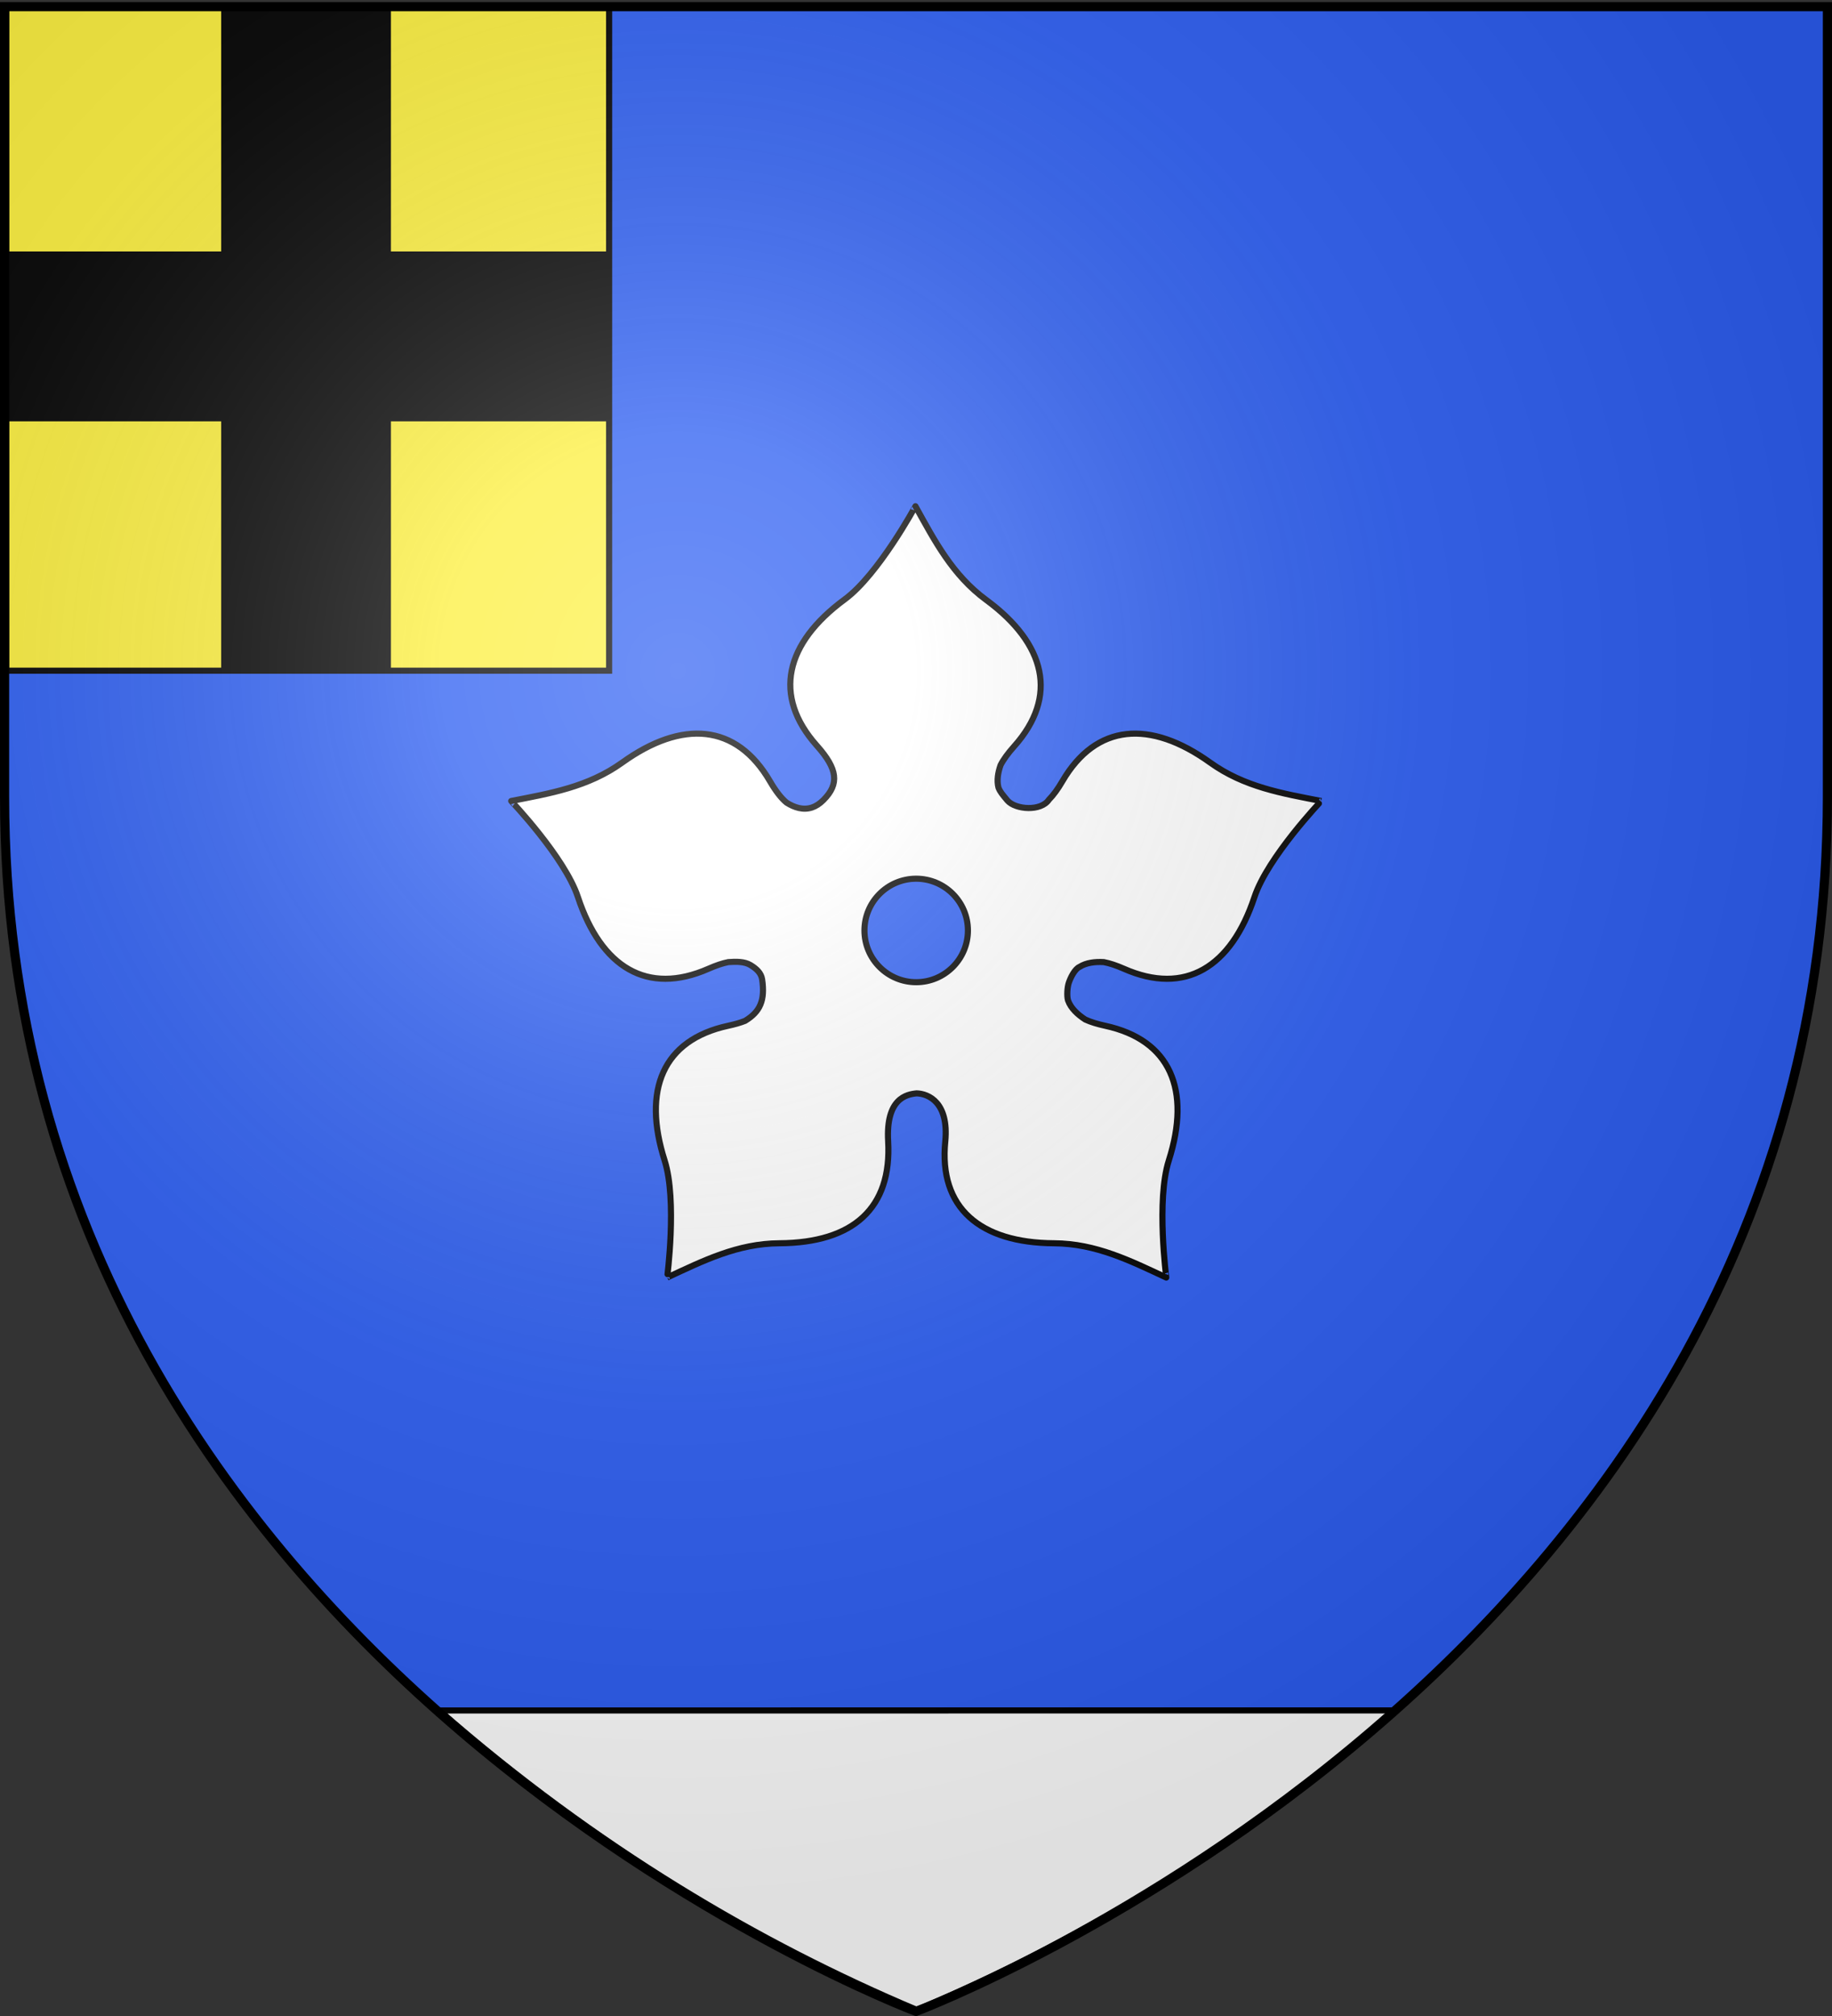 <svg xmlns="http://www.w3.org/2000/svg" xmlns:xlink="http://www.w3.org/1999/xlink" width="600" height="660" version="1.0"><rect width="100%" height="100%" fill="#333333" stroke="none"/><defs><linearGradient id="b"><stop offset="0" style="stop-color:#fd0000;stop-opacity:1"/><stop offset=".5" style="stop-color:#e77275;stop-opacity:.659"/><stop offset="1" style="stop-color:black;stop-opacity:.323"/></linearGradient><linearGradient id="a"><stop offset="0" style="stop-color:white;stop-opacity:.314"/><stop offset=".19" style="stop-color:white;stop-opacity:.251"/><stop offset=".6" style="stop-color:#6b6b6b;stop-opacity:.125"/><stop offset="1" style="stop-color:black;stop-opacity:.125"/></linearGradient><radialGradient xlink:href="#a" id="c" cx="221.445" cy="226.331" r="300" fx="221.445" fy="226.331" gradientTransform="matrix(1.353 0 0 1.349 -77.63 -85.747)" gradientUnits="userSpaceOnUse"/></defs><g style="display:inline"><g style="fill:#2b5df2;fill-opacity:1;display:inline"><path d="M300 658.5s298.5-112.32 298.5-397.772V2.176H1.5v258.552C1.5 546.18 300 658.5 300 658.5z" style="fill:#2b5df2;fill-opacity:1;fill-rule:evenodd;stroke:none;stroke-width:1px;stroke-linecap:butt;stroke-linejoin:miter;stroke-opacity:1" transform="translate(.268 -.446)"/></g></g><g style="display:inline"><path d="m143.853 559.97 312.797-.004c-51.722 45.128-104.789 76.34-156.378 98.05-51.68-21.818-105.015-53.138-156.419-98.045z" style="fill:#fff;fill-opacity:1;fill-rule:evenodd;stroke:#000;stroke-width:2;stroke-linecap:butt;stroke-linejoin:miter;stroke-miterlimit:4;stroke-dasharray:none;stroke-opacity:1"/></g><rect width="197.475" height="217.553" x="2.02" y="2.021" ry="0" style="opacity:1;fill:#fcef3c;fill-opacity:1;fill-rule:nonzero;stroke:#000;stroke-width:2;stroke-linecap:square;stroke-linejoin:miter;stroke-miterlimit:4;stroke-dasharray:none;stroke-opacity:1"/><path d="M72.438 1.875v80.438H1.75v55.624h70.688v80.875h55.593v-80.875H199.5V82.313h-71.469V1.876H72.437z" style="opacity:1;fill:#000;fill-opacity:1;fill-rule:nonzero;stroke:none;stroke-width:2;stroke-linecap:square;stroke-linejoin:miter;stroke-miterlimit:4;stroke-dasharray:none;stroke-opacity:1"/><path d="M99.549 4.57c0-.043-8.654 16.006-16.594 21.844-13.968 10.272-16.98 22.6-6.531 34.313 4.848 5.434 5.344 8.937 1.531 12.75-.884.883-1.782 1.451-2.687 1.75-2.043.674-4.11.03-5.97-1.156-1.289-1.075-2.55-2.73-3.874-5-7.91-13.558-20.603-14.486-34.688-4.375-8.006 5.747-16.939 7.218-26.03 9-.043-.013 12.556 13.176 15.655 22.53 5.453 16.46 16.257 23.132 30.625 16.813 1.764-.775 3.299-1.294 4.657-1.562 1.822-.126 3.772-.165 5.187.687 1.437.866 2.527 1.874 2.75 3.375.733 4.945-.508 7.576-3.906 9.657-.032.02-.062.043-.094.062-1.121.45-2.452.82-4 1.156-15.338 3.334-20.138 15.074-14.875 31.594 2.992 9.39.568 27.473.594 27.438 8.402-3.903 16.488-7.975 26.344-8.032 17.337-.1 26.386-8.258 25.5-23.906-.572-10.094 4.33-11.015 6.687-11.25 2.809.092 7.57 2.156 6.719 11.25-1.57 15.618 8.162 23.807 25.5 23.906 9.855.057 17.94 4.129 26.344 8.032.026.035-2.398-18.048.593-27.438 5.263-16.52.432-28.26-14.906-31.594-1.889-.41-3.43-.884-4.687-1.468-1.787-1.158-3.374-2.63-4.032-4.438-.002-.01.002-.021 0-.031-.007-.021-.025-.04-.03-.063-.294-1.079-.148-3.07.187-4.062.43-1.278 1.412-3.25 2.53-3.75 1.582-1.002 3.62-1.237 5.688-1.125 1.373.264 2.929.775 4.72 1.562 14.367 6.319 25.172-.353 30.624-16.812 3.1-9.355 15.698-22.544 15.656-22.531-9.092-1.782-18.025-3.253-26.03-9-14.086-10.11-26.778-9.183-34.688 4.375-1.078 1.846-2.115 3.26-3.157 4.312-1.84 2.791-7.803 2.373-9.718.219-1.213-1.471-1.728-2.037-2.125-3.063-.415-1.651-.122-3.477.5-5.25.676-1.335 1.738-2.781 3.187-4.406 10.45-11.712 7.406-24.072-6.562-34.344-7.94-5.838-12.09-13.872-16.594-21.968z" style="fill:#fff;fill-opacity:1;fill-rule:evenodd;stroke:#000;stroke-width:1.433;stroke-linecap:butt;stroke-linejoin:miter;stroke-miterlimit:4;stroke-dasharray:none;stroke-opacity:1" transform="matrix(1.396 0 0 1.396 160.85 159.35)"/><path d="M111.857 104.056c0 6.703-5.434 12.136-12.136 12.136-6.703 0-12.137-5.433-12.137-12.136 0-6.703 5.434-12.137 12.137-12.137 6.702 0 12.136 5.434 12.136 12.137z" style="color:#000;fill:#2b5df2;fill-opacity:1;fill-rule:nonzero;stroke:#000;stroke-width:1.433;stroke-linecap:butt;stroke-linejoin:miter;marker:none;marker-start:none;marker-mid:none;marker-end:none;stroke-miterlimit:4;stroke-dasharray:none;stroke-dashoffset:0;stroke-opacity:1;visibility:visible;display:inline;overflow:visible" transform="matrix(1.396 0 0 1.396 160.85 159.35)"/><g style="display:inline"><path d="M300 658.5s298.5-112.32 298.5-397.772V2.176H1.5v258.552C1.5 546.18 300 658.5 300 658.5z" style="opacity:1;fill:url(#c);fill-opacity:1;fill-rule:evenodd;stroke:none;stroke-width:1px;stroke-linecap:butt;stroke-linejoin:miter;stroke-opacity:1"/><path d="M300 658.5S1.5 546.18 1.5 260.728V2.176h597v258.552C598.5 546.18 300 658.5 300 658.5z" style="opacity:1;fill:none;fill-opacity:1;fill-rule:evenodd;stroke:#000;stroke-width:3;stroke-linecap:butt;stroke-linejoin:miter;stroke-miterlimit:4;stroke-dasharray:none;stroke-opacity:1"/></g></svg>